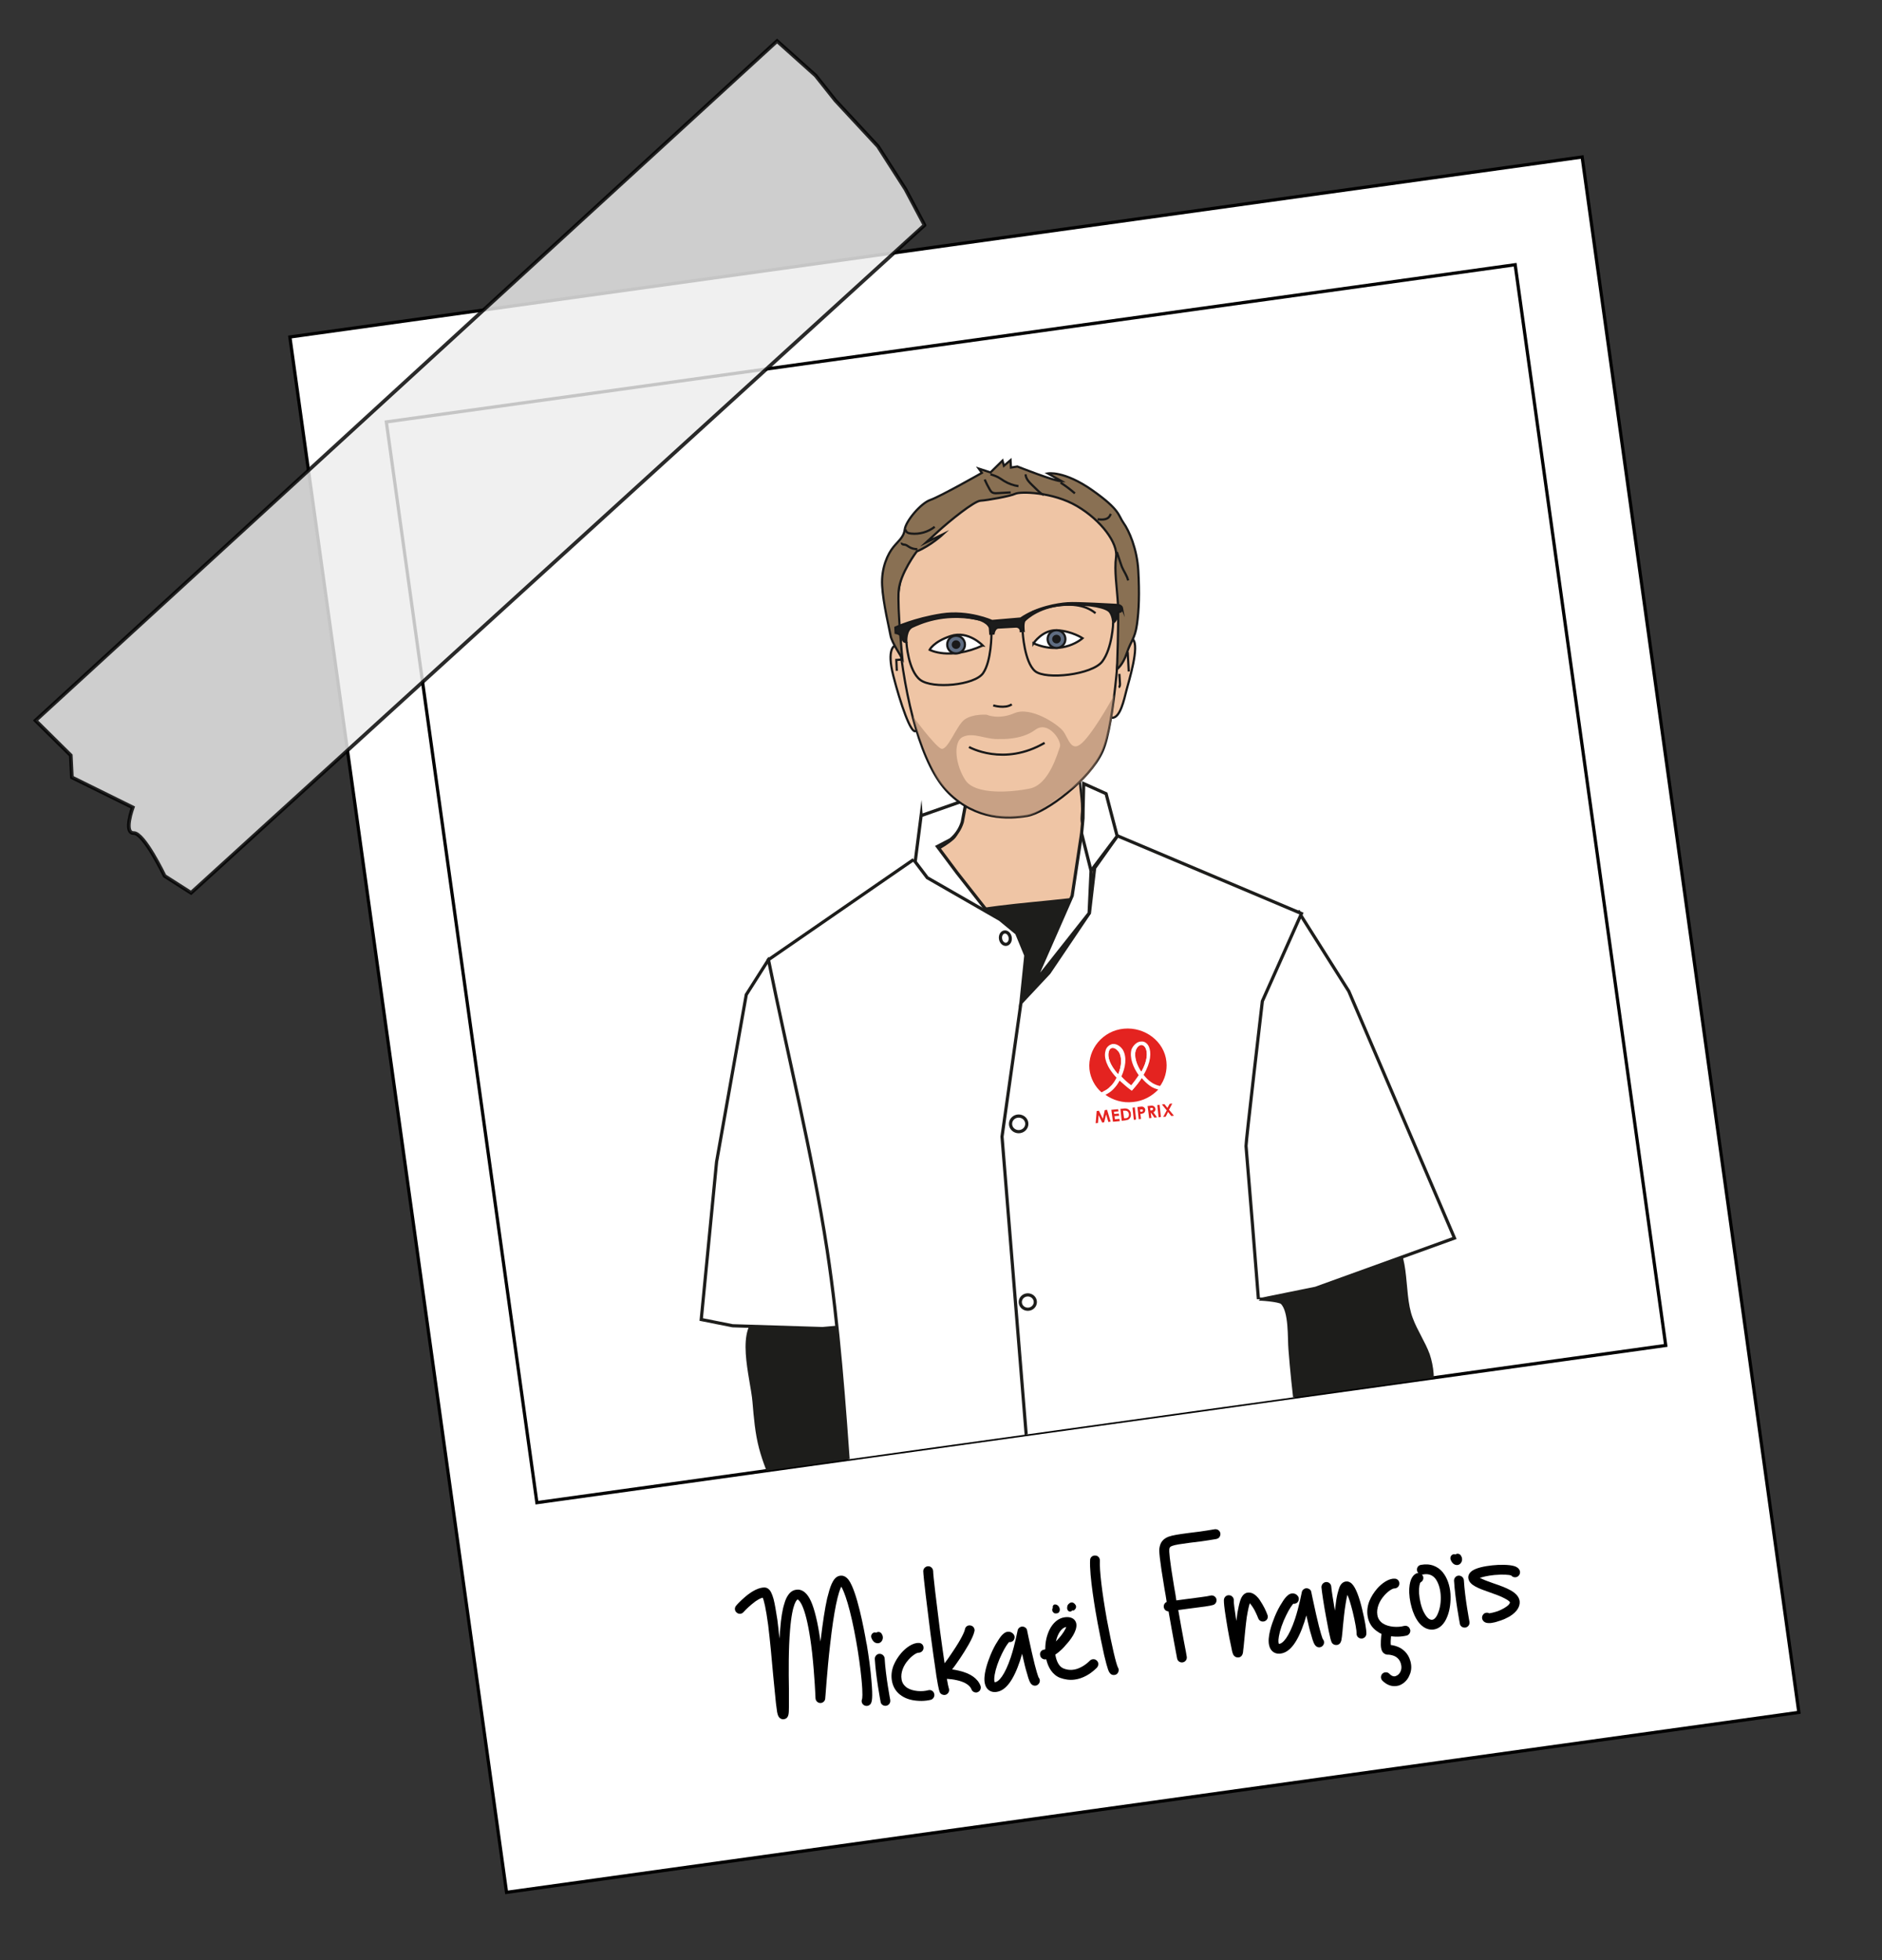 <?xml version="1.0" encoding="UTF-8"?>
<svg xmlns="http://www.w3.org/2000/svg" xmlns:xlink="http://www.w3.org/1999/xlink" viewBox="0 0 513.2 534.6">
  <rect x="0" y="0" width="513.2" height="534.6" fill="#333333" stroke="none"/>
  <defs>
    <style>
      .cls-1 {
        stroke-miterlimit: 10;
        stroke-width: .87px;
      }

      .cls-1, .cls-2, .cls-3, .cls-4, .cls-5, .cls-6 {
        fill: none;
      }

      .cls-1, .cls-3, .cls-7 {
        stroke: #1d1d1b;
      }

      .cls-2, .cls-3, .cls-8, .cls-9, .cls-7, .cls-10, .cls-11, .cls-12, .cls-13, .cls-14, .cls-5 {
        stroke-miterlimit: 10;
      }

      .cls-2, .cls-9, .cls-10, .cls-11, .cls-13, .cls-14 {
        stroke: #191919;
        stroke-width: .6px;
      }

      .cls-3, .cls-7, .cls-12, .cls-5 {
        stroke-width: .87px;
      }

      .cls-8 {
        fill: #ededed;
        opacity: .83;
      }

      .cls-8, .cls-15 {
        isolation: isolate;
      }

      .cls-8, .cls-16, .cls-12, .cls-5, .cls-6 {
        stroke: #000;
      }

      .cls-17, .cls-18, .cls-19, .cls-4, .cls-20, .cls-21, .cls-22 {
        stroke-width: 0px;
      }

      .cls-18 {
        fill: #e42320;
      }

      .cls-19 {
        fill: #a07d65;
        opacity: .49;
      }

      .cls-9, .cls-20, .cls-7, .cls-16 {
        fill: #fff;
      }

      .cls-10 {
        fill: #5f6d82;
      }

      .cls-16, .cls-6 {
        stroke-miterlimit: 9.99;
        stroke-width: .88px;
      }

      .cls-11 {
        fill: #efc5a5;
      }

      .cls-23 {
        clip-path: url(#clippath);
      }

      .cls-12 {
        fill: #927f66;
      }

      .cls-13 {
        fill: #1c1c1c;
      }

      .cls-21 {
        fill: #191919;
      }

      .cls-22 {
        fill: #1d1d1b;
      }

      .cls-14 {
        fill: #897053;
      }
    </style>
    <clipPath id="clippath">
      <rect class="cls-4" x="124.4" y="92.2" width="310.79" height="297.59" transform="translate(-30.58 40.92) rotate(-7.93)"/>
    </clipPath>
  </defs>
  <g id="Calque_1" data-name="Calque 1">
    <g id="Calque_1-2" data-name="Calque 1">
      <g id="Calque_1-3" data-name="Calque 1">
        <g id="Calque_1-4" data-name="Calque 1">
          <g id="Calque_1-5" data-name="Calque 1">
            <g id="Calque_1-6" data-name="Calque 1">
              <g id="Calque_1-7" data-name="Calque 1">
                <g>
                  <rect class="cls-16" x="106.9" y="65.3" width="355.79" height="428.29" transform="translate(-35.84 41.98) rotate(-7.93)"/>
                  <rect class="cls-6" x="124.4" y="92.2" width="310.79" height="297.59" transform="translate(-30.58 40.92) rotate(-7.93)"/>
                </g>
                <path class="cls-8" d="m252.1,61.4L52.1,243.5l-7.2-4.6s-5.6-11.7-8.4-11.7c-2.9.1-.3-7-.3-7l-16.6-8.2-.3-6-9.6-9.5L211.9,11.2l10.5,9.4,5.4,6.8,11.6,12.5,7.5,11.7,5.2,9.8Z"/>
              </g>
            </g>
          </g>
        </g>
      </g>
    </g>
    <g class="cls-23">
      <g>
        <path class="cls-11" d="m262.48,212.04c.71,3.4-.28,7.02-.28,10.42,0,.68-.09,1.28-.27,1.96-.53,1.45-.78,3.19-2.03,4.3-1.42,1.28-3.02,2.21-4.71,3.15-1.51.77-3.11,1.62-3.74,3.06-.71,1.7.18,3.57,1.07,5.19,1.6,2.98,3.38,5.96,5.69,8.34,2.4,2.47,5.43,4.43,8.9,5.02,2.13.34,4.27.17,6.4.17,2.94.09,5.96.51,8.9.17s5.6-1.53,8.18-2.81c4.09-2.04,8.01-4.6,11.56-7.4,2.13-1.7,4.18-3.57,5.34-5.96,1.25-2.47,1.6-6.21-1.07-7.66-3.11-1.7-7.38-2.47-10.76-3.57-.62-.26.59-.02.14-.53-.98-.94-.89-2.47-.8-3.74.44-3.91-.94-8.23-.41-12.06"/>
        <path class="cls-22" d="m295.57,244.47c.62-.09,1.25-.17,1.87,0,.8.26,1.33.85,1.78,1.45,1.33,1.96,1.51,4.43,1.69,6.81.27,3.23.44,6.38.71,9.62.18,2.98.36,6.13-1.25,8.68-1.16,1.87-3.2,3.15-5.07,4.34-3.65,2.3-7.29,4.51-10.85,6.81-2.22,1.36-4.63,2.81-7.29,2.98-3.11.17-6.14-1.36-8.27-3.49s-3.56-4.85-4.98-7.49c-2.94-5.53-5.87-11.06-8.72-16.68-2.05-4-1.51-6.81,3.29-8,11.83-2.98,25-3.4,37.09-5.02Z"/>
        <g>
          <path class="cls-12" d="m228.05,432.38c-2.67,5.53.98,11.83,3.74,17.36,2.22,4.6,3.91,9.45,5.52,14.21,1.42,4.17,2.85,8.34,4.27,12.43,1.69,5.11,3.47,10.13,4.8,15.32,1.07,4.26,1.87,8.6,3.2,12.77,1.6,4.68,3.91,9.19,5.96,13.7,4.89,10.98,7.83,22.64,8.63,34.55,1.69,22.81,6.58,43.74,16.37,64.59,2.67,5.79,6.05,11.23,8.45,17.11,3.02,7.66,4.27,15.83,6.4,23.74,2.13,7.91,5.43,15.91,11.65,21.45.71.6,1.42,1.19,2.31,1.36,1.25.17,2.49-.6,3.38-1.53,1.96-2.3,2.31-5.62.89-8.26,6.58-1.96,13.97-1.11,19.84,2.38,1.07.6,2.22,1.28,3.38,1.11,1.42-.26,2.22-1.79,2.22-3.15s-.53-2.72-.71-4.09c-.53-3.15.18-7.06-2.4-9.02-.89-.68-2.05-1.02-3.11-1.62-2.31-1.28-3.74-3.74-4.63-6.21-4.98-12.94-1.6-27.66-6.14-40.68-1.96-5.62-5.34-10.72-7.74-16.26-2.76-6.3-4.27-13.02-5.78-19.66-1.6-7.32-3.29-14.72-3.29-22.21,0-4.34.44-8.68.09-13.02-.62-6.47-3.38-12.6-5.16-18.89-2.85-10.13-3.2-20.85-.98-31.15,1.25-5.79-2.49-11.49-1.78-17.28.62-4.94,2.13-9.7,2.67-14.55,1.78-13.96-3.47-28-10.59-40.34-21.26,0-43.41,5.19-61.47,15.83Z"/>
          <path class="cls-12" d="m352.77,413.49c2.31,5.19,4.8,10.38,7.47,15.49,2.4,4.68,3.29,10.47,4.8,15.49,2.67,9.02,5.34,18.04,8.01,27.06,2.58,8.68,5.07,17.45,4.71,26.55-.36,9.02-.71,18.13-1.33,27.15-.27,4.09-.53,8.26-1.87,12.08-3.65,10.72-14.5,17.62-20.99,27.06-4.09,5.96-6.4,12.94-10.14,19.06-8.98,14.72-25.62,23.91-35.67,37.96-5.78,8.09-9.43,17.87-17.52,23.83-.71.51-1.51,1.02-2.31,1.11-.62.09-1.33-.17-1.96-.43-6.49-2.3-12.72-5.7-17.26-10.72-4.54-5.02-7.21-11.83-5.96-18.38,1.87-10.21,12.01-16.85,19.57-24.26,13.97-13.87,20.73-33.53,35.58-46.64,4.71-4.17,10.14-7.57,14.14-12.34,6.49-7.74,5.43-17.36-.36-25.19-6.23-8.43-12.45-16.94-18.68-25.36-2.4-3.23-4.8-6.55-6.32-10.21-1.25-2.89-1.87-6.04-2.49-9.11-2.05-9.96-4.09-19.91-6.14-29.79-.53-2.55-3.02-3.57-4.45-5.79-1.07-1.7-2.05-3.49-1.96-5.45.09-2.38,2.05-4.43,4.18-5.53,2.13-1.11,4.71-1.53,7.12-2.13,5.16-1.19,10.05-2.98,15.21-4,7.21-1.45,14.68-1.28,22.06-1.19,2.58.09,5.16.09,7.74.6,1.87.51,3.2,2.21,4.8,3.06Z"/>
          <path class="cls-5" d="m226.81,415.28c18.95-2.55,37.98-5.11,56.93-7.57,6.23-.85,12.45-1.7,18.68-2.64,14.23-2.21,28.38-5.19,42.34-8.85"/>
          <path class="cls-5" d="m231.43,415.79c.89,4.85,1.33,9.79,1.51,14.64"/>
          <path class="cls-5" d="m236.77,416.3c-.44,4,1.25,8.09.27,12"/>
          <path class="cls-5" d="m241.57,415.7c.62,4,1.16,8,1.78,11.91"/>
          <path class="cls-5" d="m247.8,414.42c0,4.17.36,8.34,1.16,12.43"/>
          <path class="cls-5" d="m253.76,414.68c-.27-.09-.36.34-.36.6.53,3.49.98,6.89,1.51,10.38"/>
          <path class="cls-5" d="m260.43,411.7c1.16,4.51,2.05,9.11,2.76,13.7"/>
          <path class="cls-5" d="m267.19,413.32c.44,4.26,1.07,8.51,1.78,12.77"/>
          <path class="cls-5" d="m273.06,412.3c.98,3.83,1.96,7.57,2.94,11.4"/>
          <path class="cls-5" d="m280.71,411.87c.98,3.49,1.96,6.89,2.94,10.38"/>
          <path class="cls-5" d="m287.83,410.34c1.25,3.06,2.49,6.04,3.91,9.02"/>
          <path class="cls-5" d="m295.57,408.3c.98,3.15,1.6,6.38,2.05,9.62"/>
          <path class="cls-5" d="m302.77,407.96c1.07,4,1.87,8,2.4,12,0-.26-.09-.51-.09-.77"/>
          <path class="cls-5" d="m309.09,406.93c2.49,3.49,4.45,7.32,5.87,11.32"/>
          <path class="cls-5" d="m318.96,405.15c1.69,3.06,3.29,6.13,4.71,9.28"/>
          <path class="cls-5" d="m326.08,404.64c1.6,3.57,3.2,7.15,4.8,10.72"/>
          <path class="cls-5" d="m336.13,403.7c2.76,3.74,5.43,7.57,7.92,11.57"/>
          <path class="cls-5" d="m343.43,403.36c2.4,3.23,4.8,6.55,7.21,9.79"/>
          <path class="cls-5" d="m301.88,454.68c.8,3.23,3.38,5.79,5.78,8.26,7.83,8.26,14.41,17.96,17.52,28.77,1.51,5.28-.18,5.79,2.13,10.81"/>
          <path class="cls-5" d="m297.79,491.44c-5.16-2.98-10.59-5.62-16.19-7.66-1.42-.51-3.02-1.11-4-2.3"/>
          <path class="cls-5" d="m307.67,453.06c5.6-3.83,12.36-5.87,19.13-7.15s13.61-1.96,20.37-3.32"/>
          <path class="cls-5" d="m296.55,464.04c-6.14-3.15-12.54-5.7-19.3-7.4-2.05-.51-4.18-1.02-6.32-.68"/>
          <path class="cls-5" d="m327.95,435.19c5.16-.94,10.23-1.87,15.39-2.89,1.33-.26,2.67-.51,3.91-1.11"/>
          <path class="cls-5" d="m231.79,433.83c-1.07,4.17-1.07,8.51.18,12.6"/>
          <path class="cls-5" d="m347.96,416.98c4.09,2.38,6.23,6.81,8.09,10.89"/>
        </g>
        <path class="cls-22" d="m386.57,389.74c-.09.09-.18.26-.27.34-8.27,10.3-31.49,13.53-41.1,3.23-6.14-6.55-4.89-16.68-3.2-25.36,2.05-10.21,4-26.13,15.39-30.47,5.96-2.3,14.05-5.53,20.1-1.87,7.83,4.68,4.89,16.34,7.74,23.83,1.25,3.4,3.38,6.47,4.63,9.87,2.31,6.89,1.07,14.72-3.29,20.43Z"/>
        <path class="cls-22" d="m218.8,422.85c1.96,4.26,4,8.51,6.05,12.77.89,1.87,2.05,4,4,4.77,1.51.6,3.2.43,4.71.26,4.45-.51,8.9-1.11,13.25-1.62,1.07-.17,2.22-.26,3.02-.85,1.6-1.11,1.78-3.32,1.78-5.19-.09-14.38-1.42-28.68-3.91-42.89-1.25-6.89-3.91-36.85-14.05-35.4-8.81,1.19-17.97-.09-26.24,3.74-7.29,3.4-2.76,17.28-2.22,23.91.36,4.26.71,8.51,1.78,12.6.98,3.74,2.49,7.4,4.09,10.98,2.58,5.7,5.07,11.32,7.74,16.94Z"/>
        <polygon class="cls-7" points="354.19 248.72 354.63 249.49 367.8 270.34 396.62 337.66 358.73 351.36 342.36 354.68 336.31 293.92 341.56 254.09 354.19 248.72"/>
        <polygon class="cls-7" points="209.55 261.75 203.5 271.28 195.4 316.89 191.22 359.87 199.76 361.57 224.31 362.34 241.93 360.72 237.84 326.77 221.65 280.55 209.55 261.75"/>
        <path class="cls-7" d="m251.18,222.43l-1.87,14.55,6.76,8.09,14.32,4.94-9.43-12-5.34-7.15,3.58-1.87c1.52-1.24,2.63-2.91,3.2-4.79l1.14-6.1-12.36,4.34Z"/>
        <path class="cls-7" d="m249.13,234.43l-39.58,27.32c5.34,26.38,11.92,52.68,16.01,79.23,6.32,41.62,5.87,84,12.45,125.53.27,1.79.8,3.83,2.49,4.6.8.34,1.78.34,2.67.26,12.28-.6,23.31-6.38,35.32-8.85,16.46-3.4,33-6.72,49.46-10.13,8.01-1.62,16.19-3.91,24.28-5.02,4.98-.68,11.48,1.11,12.54-5.79.36-1.96-.27-4-.8-5.96-6.32-22.13-10.41-44.77-12.19-67.57-.27-2.98.18-10.47-2.22-12.77-.71-.68-6.4-1.11-6.4-.94,0-.51-3.29-41.02-3.38-41.79-.09-.77,4.45-39.49,4.45-39.49l10.67-23.91-50.17-21.19-6.23,8.77-1.42,12.26-11.03,16.34-7.65,8.17,1.33-12.94-2.49-6.04-4.54-3.74-19.84-11.4-3.74-4.94Z"/>
        <polygon class="cls-7" points="295.51 213.72 301.62 216.47 304.64 228.04 297.52 237.49 296.99 249.06 281.87 268.21 292.37 244.3 294.94 227.28 295.32 223.17 295.35 220.69 295.51 213.72"/>
        <polyline class="cls-3" points="278.4 273.49 273.24 310 284 442.68 287.03 459.53"/>
        <ellipse class="cls-3" cx="277.78" cy="306.51" rx="2.22" ry="2.13"/>
        <ellipse class="cls-3" cx="280.27" cy="355.11" rx="2.05" ry="1.96"/>
        <ellipse class="cls-3" cx="284.36" cy="406.25" rx="2.31" ry="2.21"/>
        <ellipse class="cls-3" cx="289.79" cy="450.59" rx="2.49" ry="2.38"/>
        <ellipse class="cls-1" cx="274.14" cy="255.88" rx="1.33" ry="1.7" transform="translate(-37.99 48.03) rotate(-9.37)"/>
        <line class="cls-3" x1="294.94" y1="227.28" x2="297.52" y2="237.49"/>
        <ellipse class="cls-20" cx="227.96" cy="294" rx="2.94" ry="2.81"/>
        <g>
          <g>
            <path class="cls-18" d="m312.38,285.83c-.27-.51-.71-.85-1.16-.85-.53,0-1.16.51-1.51,1.45-.53,1.7.27,4,1.51,5.96,1.69-2.98,1.78-5.28,1.16-6.55Z"/>
            <path class="cls-18" d="m311.31,294c-.62,1.02-1.42,2.04-2.4,3.15l-.27.34-.36-.26c-1.16-.85-2.13-1.79-3.02-2.55-.44.94-1.07,1.7-1.69,2.38-.71.77-1.51,1.19-2.13,1.53,2.05,1.45,4.71,2.3,7.56,1.96,2.76-.26,5.16-1.62,6.85-3.4-.62-.17-1.51-.43-2.4-1.11-.8-.6-1.51-1.28-2.13-2.04Z"/>
            <path class="cls-18" d="m305.09,286.94c-.53-.77-1.25-1.19-1.78-1.11h-.09c-.44.09-.8.43-.89,1.11-.36,1.28.18,3.49,2.58,6.13.89-2.21,1.16-4.6.18-6.13Z"/>
            <path class="cls-18" d="m304.46,293.92c-2.85-3.06-3.47-5.62-3.02-7.23.18-1.02.89-1.62,1.69-1.79.98-.17,1.96.43,2.76,1.53h0c1.25,2.13.71,4.94-.36,7.32.8.85,1.69,1.62,2.76,2.47.89-1.11,1.6-2.04,2.22-2.98-1.51-2.13-2.58-4.77-1.96-7.06h0c.53-1.19,1.42-1.96,2.4-1.96.89,0,1.6.51,2.05,1.36.8,1.53.62,4.17-1.42,7.74.62.85,1.33,1.45,2.13,2.04.98.68,1.87.85,2.49,1.02,1.42-1.87,2.13-4.34,1.87-6.81-.53-5.53-5.87-9.53-11.56-9.02-5.78.51-9.96,5.62-9.43,11.06.27,2.47,1.51,4.77,3.29,6.3.53-.26,1.42-.6,2.22-1.45.89-.77,1.42-1.62,1.87-2.55Z"/>
            <path class="cls-20" d="m316.47,296.21c-.53-.09-1.51-.34-2.49-1.02-.8-.51-1.51-1.28-2.13-2.04,2.05-3.49,2.13-6.21,1.42-7.74-.44-.94-1.25-1.45-2.05-1.36-1.07,0-1.87.77-2.4,1.96h0c-.71,2.3.36,4.94,1.96,7.06-.62.94-1.33,1.87-2.22,2.98-1.16-.85-2.05-1.7-2.76-2.47,1.07-2.38,1.6-5.19.36-7.32h0c-.8-1.11-1.78-1.62-2.76-1.53-.89.17-1.51.77-1.69,1.79-.44,1.7.27,4.26,3.02,7.23-.44.94-1.07,1.79-1.69,2.47-.8.85-1.6,1.19-2.22,1.45.27.26.53.43.8.68.62-.34,1.42-.77,2.13-1.53.62-.6,1.16-1.45,1.69-2.38.89.85,1.87,1.7,3.02,2.55l.36.26.27-.34c.98-1.11,1.78-2.13,2.4-3.15.62.85,1.42,1.45,2.13,1.96.89.6,1.78.85,2.4,1.11,0,0,.27-.34.44-.6Zm-11.56-3.23c-2.31-2.64-2.94-4.77-2.58-6.13.18-.6.53-1.02.89-1.11h.09c.53-.09,1.16.34,1.78,1.11.98,1.62.71,4-.18,6.13Zm4.8-6.55c.36-.85.89-1.36,1.51-1.45.44,0,.89.26,1.16.85.62,1.19.53,3.49-1.16,6.47-1.33-1.87-2.05-4.09-1.51-5.87Z"/>
          </g>
          <g class="cls-15">
            <path class="cls-18" d="m299.04,303.02l.62-.09,1.07,2.21.53-2.38.62-.09.98,3.23-.62.09-.62-2.04-.53,2.13-.53.09-.98-2.04-.18,2.13-.62.09.27-3.32Z"/>
            <path class="cls-18" d="m303.04,302.68l1.87-.17.09.6-1.25.09.09.6,1.25-.09.09.6-1.25.09.09.85,1.25-.09.09.6-1.87.17-.44-3.23Z"/>
            <path class="cls-18" d="m305.53,302.43l.8-.09c.62-.09,1.07,0,1.42.26s.62.68.62,1.19c.09.6-.09,1.02-.44,1.36s-.8.34-1.25.43l-.8.09-.36-3.23Zm.71.51l.27,2.04h.36c.36,0,.62-.09.8-.34.18-.17.18-.43.18-.77-.09-.68-.53-1.02-1.25-.94h-.36Z"/>
            <path class="cls-18" d="m308.82,302.09l.62-.09.36,3.32-.62.09-.36-3.32Z"/>
            <path class="cls-18" d="m310.16,301.92l.8-.09c.44-.09.8,0,.98.17s.36.34.36.68-.09.6-.36.85c-.27.17-.62.26-.98.26l.18,1.36-.62.09-.36-3.32Zm.8,1.28h.27c.27,0,.44-.17.44-.34,0-.26-.18-.34-.53-.26h-.27l.09.6Z"/>
            <path class="cls-18" d="m312.91,301.66l.8-.09c.44-.09.71,0,.98.17.18.17.36.34.36.68.09.43-.18.77-.53.94l.98,1.36-.71.09-.89-1.28h-.09l.18,1.36-.62.09-.44-3.32Zm.8,1.19h.27c.27,0,.44-.17.44-.43s-.18-.34-.53-.26h-.27l.09.68Z"/>
            <path class="cls-18" d="m315.58,301.4l.62-.09.36,3.32-.62.09-.36-3.32Z"/>
            <path class="cls-18" d="m316.83,301.23l.71-.09.8,1.02.62-1.11.71-.09-.89,1.7,1.33,1.62-.71.09-.89-1.11-.62,1.28-.71.09.98-1.79-1.33-1.62Z"/>
          </g>
        </g>
        <g>
          <path class="cls-11" d="m245.98,178.65l-1.99-2.54s-2.3.77-.39,8.21,4.86,16.18,6.16,15.01-3.77-20.68-3.77-20.68Z"/>
          <path class="cls-11" d="m304.06,178.98s2.86-6.37,4.83-4.64-1.1,11.52-1.73,13.97-1.68,7.55-3.92,7.45.82-16.78.82-16.78Z"/>
          <path class="cls-11" d="m251.32,146.03s-8.18,7.47-6.36,26.3,6.3,36.54,13.73,43.94,16.2,7.11,21.42,6.24,17.02-9.91,20.51-17.52,4.96-34.03,5.14-41.46c.18-7.43,4.79-30.12-29.97-30.56,0,0-19.06,2.4-24.46,13.05Z"/>
          <path class="cls-14" d="m277.42,127.23s10.37,4.12,12.12,4.02l-3.82-2.13s4.44-.83,12.16,4.6c7.71,5.43,7.01,6.84,8.49,8.9s3.7,7.02,4.03,13.05c.33,6.03.2,10.72-.37,14.66s-1.63,4.38-2.75,7.76-2.69,4.4-2.69,4.4c0,0,.51-13.26.26-17.74s-1.04-9.12-.51-12.85-3.97-9.93-10.62-13.86c-6.65-3.93-15.54-4.03-16.87-3.37s-7.71,1.79-9.46,1.88-8.48,5.54-11.64,8.44l-3.16,2.91,4.56-2.2s-3.34,3.11-7.16,4.69c0,0-4.58,6.03-4.94,10.76s1.01,18.44,1.01,18.44c0,0-2.91-4.43-3.2-6.17s-2.05-8.86-2.31-13.73,1.57-8.67,3.08-10.51,2.83-2.69,3.1-4.85,4.3-7.07,6.98-7.99,14.04-7.37,14.04-7.37l-.84-1.16,3.18,1.03,3.28-3.22.38,1.42,1.81-1.54.11,2.02,1.74-.29Z"/>
          <path class="cls-2" d="m281.36,167.02s11.25-4.88,17.38.22"/>
          <path class="cls-2" d="m267.02,168.98s-11.29-3.09-16.93.93"/>
          <path class="cls-2" d="m270.84,192.38s3.18,1,5.06-.28"/>
          <path class="cls-2" d="m264.24,203.73s9.47,5.39,20.62-1.13"/>
          <path class="cls-9" d="m281.82,175.45s2.52-3.81,6.54-3.55,6.85,2.16,6.85,2.16c0,0-5.39,4.91-13.39,1.38Z"/>
          <path class="cls-9" d="m267.99,176.05s-3.94-4.17-8.73-2.59-5.75,3.77-5.75,3.77c0,0,5.43,2.92,14.47-1.18Z"/>
          <path class="cls-19" d="m295.67,202.01c-3.59,3.96-4.23-.7-5.81-2.67s-8.86-6.74-13.24-4.84c-4.38,1.9-7.59.42-7.59.42,0,0-3.72-.28-5.98,1.3-2.25,1.59-4.69,8.84-6.49,7.93-1.81-.92-7.77-8.95-7.77-8.95.9,3.78,4.49,12.93,6.53,16.71,2.04,3.78,10.18,11.01,18.95,11.03,8.77.02,7.14-.76,18.4-8.08,11.26-7.31,11.19-25.38,11.19-25.38,0,0-4.59,8.57-8.18,12.53Zm-6.64,1.68c-.6,1.49-2.85,10.3-8.26,11.38s-14.84,1.69-17.49-2.26c-2.66-3.95-3.6-10.54-.65-11.87,2.95-1.33,6.28.9,10.18.61,0,0,5.76.3,9.43-2.47,3.67-2.76,7.39,3.12,6.79,4.61Z"/>
          <circle class="cls-10" cx="288.1" cy="174.3" r="2.42"/>
          <circle class="cls-21" cx="288.1" cy="174.3" r="1.18"/>
          <circle class="cls-10" cx="260.71" cy="175.8" r="2.42"/>
          <circle class="cls-21" cx="260.71" cy="175.8" r="1.18"/>
          <g>
            <path class="cls-13" d="m305.92,165.67s-.28-.67-1.5-.7-10.62-.64-13.34-.44-8.28,1.09-12.75,4.16l-7.82.67s-6.36-2.92-13.76-1.78-12.59,3.57-12.59,3.57l.08,1.46s1.18.18,1.51.89.53,1.68,1.4,1.58c0,0-.28-3.3,1.67-4.17s8.18-3.87,17.32-2.16c0,0,2.98.53,3.77,2.39,0,0,.11,1.08.14,1.7l.88-.05s.25-1.58,1.28-1.64l4.91-.27s.93,0,1.22.91l.02.34.78-.04s-.27-2.28.28-2.87,4.32-4.04,11.28-4.32c6.96-.28,11,.83,11.9,1.91s.96,3.02.96,3.02c0,0,.61-.47.78-.97s.23-2.01.96-2,.62-1.2.62-1.2Z"/>
            <path class="cls-2" d="m247.16,175.09s.43,7.81,3.79,10.34c3.36,2.54,14.81,1.47,17.12-1.83s2.29-10.76,2.29-10.76"/>
            <path class="cls-2" d="m278.87,172.38s.45,8.17,3.36,10.64,15.62,1,18.35-2.62,2.98-10.56,2.98-10.56"/>
          </g>
          <path class="cls-2" d="m270.09,129.35c.74.24,1.48.48,2.16.85.54.29,1.03.66,1.55.98,1.19.73,2.54,1.21,3.92,1.41"/>
          <path class="cls-2" d="m275.59,134.29l-3.63.21c-.49.03-1.03.05-1.44-.23-.27-.18-.45-.47-.62-.75-.52-.89-.98-1.81-1.39-2.75"/>
          <path class="cls-2" d="m245.92,148.01c-.07.18.09.39.27.46s.39.06.58.09c.41.07.74.36,1.1.58.67.43,1.48.65,2.28.62"/>
          <path class="cls-2" d="m246.96,144.35c-.05.35.18.69.47.88s.66.25,1.01.29c2.28.25,4.64-.42,6.44-1.84"/>
          <path class="cls-2" d="m289.21,131.63c1.37.88,2.67,1.86,3.9,2.93"/>
          <path class="cls-2" d="m284.61,134.98c-.65-.26-1.17-.76-1.67-1.24-.51-.49-1.01-.99-1.52-1.48-.83-.81-1.71-1.73-1.75-2.89"/>
          <path class="cls-2" d="m304.55,150.55l1.05,3.12c.1.31.21.62.33.93.52,1.26,1.41,2.38,1.69,3.71"/>
          <path class="cls-2" d="m299.31,141.62c1.14.14,2.51.19,3.2-.73.17-.22.27-.48.39-.74"/>
          <path class="cls-2" d="m305.23,183.8l.17,2.62c.02.39,0,.87-.36,1.02"/>
          <path class="cls-2" d="m245.7,179.9l-1.28.09c.05.99.1,1.98.13,2.97"/>
          <path class="cls-2" d="m307.51,177.82c.1,1.77.19,3.55.29,5.32"/>
        </g>
      </g>
    </g>
  </g>
  <g id="Calque_3" data-name="Calque 3">
    <g>
      <path class="cls-17" d="m236.34,448.38c.59,3.54,1.07,7.1,1.29,9.98.45,4.91.07,5.72-.09,6.12-.29.63-1.06.95-1.75.67-.69-.28-1.01-1.05-.72-1.74.04-.11.28-1.12-.16-5.54-.3-3.04-.8-6.75-1.46-10.39-.71-4.01-1.5-7.52-2.3-10.23-.8-2.7-1.4-3.97-1.75-4.52-.3.58-.82,1.95-1.44,4.95-.55,2.72-1.09,6.31-1.58,10.7-.88,7.52-1.3,14.76-1.35,14.82-.01.71-.64,1.28-1.34,1.26-.71-.01-1.27-.59-1.31-1.28,0-.05-.23-6.07-.93-12.46-1.29-11.17-2.99-13.75-3.72-14.36-.12-.09-.18-.14-.23-.13-.05,0-1.44.52-2.06,8.33-.44,5.14-.39,11.51-.31,16.14v4.86c-.01,1.84-.08,2.55-.71,3.07-.2.14-.46.22-.67.25-.21.03-.37.05-.55-.04-.95-.25-1.13-1.2-1.29-1.93l-.32-2.39-.75-7.57c-.39-4.49-.86-9.56-1.37-13.75-.3-2.23-.6-4.02-.88-5.34-.27-1.21-.46-1.83-.61-2.13-.52.12-1.5.53-3,1.81-1.26,1.04-2.2,2.08-2.25,2.14-.47.55-1.32.61-1.88.09-.55-.47-.61-1.32-.09-1.88,0-.05,1.08-1.23,2.43-2.38,2.04-1.74,3.87-2.58,5.33-2.56.49.04,1.22.27,1.75,1.33.22.46.47,1.07.68,1.85.34,1.31.64,3.16,1.03,5.64.21,1.59.39,3.3.58,5.11l.19-2.57c.24-3,.59-5.27,1.12-6.91.29-1.06.67-1.87,1.12-2.47.73-1.02,1.55-1.29,2.14-1.37.58-.08,1.45-.04,2.37.76,1.22,1.03,2.15,3.12,2.99,6.57.47,1.88.88,4.15,1.24,6.8l.08-.6c.56-4.67,1.13-8.42,1.74-11.15.42-1.68.79-2.97,1.2-3.89.42-.92,1.06-2.14,2.34-2.31.58-.08,1.46.02,2.32,1.14,2.25,3.05,4.16,13.22,4.9,17.49Z"/>
      <path class="cls-17" d="m237.61,446.64c-.19-.57.11-1.2.68-1.39.21-.08.42-.06.65.02.49-.34,1.11-.2,1.44.24.4.59.5,1.28.15,1.92-.21.41-.61.68-1.04.73-.11.01-.22-.03-.33-.01-.44-.05-1.13-.33-1.56-1.52Zm2.52,17.49c-.04-.26-1.27-6.58-1.58-11.67-.04-.7.52-1.37,1.21-1.41.75-.05,1.42.51,1.47,1.26.29,4.93,1.53,11.3,1.53,11.35.1.74-.35,1.4-1.09,1.55h-.05c-.69.1-1.4-.34-1.5-1.09Z"/>
      <path class="cls-17" d="m254.75,461.94c.2.68-.24,1.44-.91,1.64-.37.1-.79.16-1.21.22-.85.11-1.71.12-2.64.03-1.53-.12-2.99-.57-4.06-1.29-1.54-.98-2.43-2.43-2.72-4.17-.23-1.32-.1-2.74.46-4.17.49-1.2,1.2-2.32,2.08-3.36,1.22-1.41,3.13-2.85,4.81-2.76.76,0,1.33.63,1.27,1.4-.01.7-.64,1.28-1.4,1.27-.27-.02-1.4.46-2.66,1.87-1.51,1.66-2.21,3.65-1.93,5.34.14,1.01.67,1.75,1.5,2.34,1.6,1.03,4.15,1.12,5.77.68.73-.21,1.49.23,1.64.97Z"/>
      <path class="cls-17" d="m265.73,444.85c-.38,1.94-2.57,5.37-3.83,7.27-.77,1.13-1.53,2.26-2.27,3.17.61.08,1.22.21,1.83.35,3.12.71,5.15,2.11,5.91,4.12.25.67-.07,1.47-.74,1.72-.1.07-.21.08-.31.1-.58.08-1.22-.27-1.41-.84-.57-1.44-2.45-2.16-3.96-2.49-1-.24-1.99-.33-2.75-.38.23,1.32.4,2.16.5,2.47.24.56.11,1.23-.38,1.62-.19.19-.45.28-.66.3-.48.06-.94-.14-1.25-.48-.21-.35-.4-.54-1.08-4.77l-.12-.9c-.41-2.65-.92-6.41-1.47-10.5-.94-7.33-1.94-15.57-1.98-17.08,0-.76.58-1.32,1.33-1.37.76,0,1.32.58,1.37,1.33,0,1.14.85,8.26,1.86,16.17.49,3.61.89,6.58,1.26,8.96.64-.84,1.42-1.92,2.22-3.16,2.21-3.27,3.17-5.29,3.33-6.12.12-.72.81-1.19,1.54-1.02.72.12,1.19.81,1.07,1.53Z"/>
      <path class="cls-17" d="m283.22,457.5c.45.53.44,1.29-.03,1.79-.47.55-1.32.61-1.88.09-.37-.33-.72-.93-1.28-3.07-.38-1.19-.75-2.76-1.17-4.65-.03-.21-.11-.42-.14-.63l-.56,1.86c-1.81,5.43-3.92,8.2-6.41,8.54l-.32.04c-1.39.08-2.48-.75-2.83-2.16-.63-2.29.7-5.98,1.52-7.99.57-1.37,1.25-2.71,1.93-3.72,1.01-1.7,1.71-2.18,2.11-2.39.81-.38,1.71-.18,2.23.51.45.53.35,1.41-.23,1.87-.3.2-.66.31-.99.24-.37.43-1.06,1.33-1.95,3.18-.98,1.97-1.71,4.12-1.98,5.72-.24,1.38-.07,1.9,0,2.05h.05c1.02-.04,2.67-1.83,4.33-6.75,1.19-3.62,1.83-7.27,1.87-7.33.08-.6.67-1.06,1.26-1.09.65.02,1.25.42,1.33,1.06,0,.05.61,2.94,1.3,6.04,1.21,5.35,1.75,6.57,1.83,6.78Z"/>
      <path class="cls-17" d="m299.07,452.88c.55.47.56,1.33.09,1.88-.05.06-1.18,1.29-2.89,2.23-1.06.58-2.14.94-3.2,1.08-1.38.19-2.7-.01-4.01-.48-2.05-.8-3.24-2.8-3.76-5.06l-.16.02c-.74.1-1.41-.41-1.51-1.15-.15-.74.35-1.4,1.09-1.5.11-.01.21-.03.31-.1-.01-.48.03-.98.07-1.47.19-1.75.74-3.34,1.49-4.58.98-1.54,2.26-2.47,3.75-2.67.8-.11,1.45-.03,1.98.22.63.29,1.09.88,1.19,1.62.26,1.91-1.67,4.44-2.9,5.74-.41.54-1.5,1.71-2.84,2.6.29,1.74.99,3.32,2.29,3.8,1.54.6,3.15.49,4.86-.44,1.36-.72,2.21-1.65,2.21-1.65.52-.56,1.38-.62,1.93-.1Zm-11.46-12.88c-.39-.11-.73-.6-.68-1.04-.02-.16.07-.28.16-.4-.12-.47.1-.88.46-.98.48-.06.88.15,1.22.65.21.35.26.72.2,1.05,0,0-.08.17-.12.29-.08.23-.41.54-1.24.44Zm.33,7.68l.61-.68c1.32-1.42,1.97-2.64,2.21-3.27-1.27.17-2.35,1.78-2.82,3.95Zm5.44-9.76c.17.46-.08.98-.53,1.26-.1.07-.26.09-.43,0-.32.42-.81.43-1.11.15-.38-.38-.39-.87-.2-1.49.17-.35.51-.61.82-.76l.32-.04c.21-.03.71.07,1.15.87Z"/>
      <path class="cls-17" d="m304.83,454.75c.4.54.24,1.37-.29,1.82-.2.13-.4.22-.67.25-.42.06-.93-.09-1.21-.54-.25-.24-.59-.73-1.58-4.92-.54-2.41-1.18-5.57-1.78-8.78-.56-2.95-2.29-12.93-2.04-17.12.01-.71.64-1.27,1.4-1.22.76,0,1.28.64,1.27,1.4-.14,2.56.56,8.57,1.91,16.11,1.38,7.38,2.57,12.24,3,12.99Z"/>
      <path class="cls-17" d="m331.7,419.73c-3.06.52-5.45.84-7.42,1.05-2.17.29-3.82.52-4.69.85-.56.24-.7.42-.74.96-.05.39-.03,2.17,1.34,10.3.21,1.16.43,2.37.59,3.59l2.6-.35c2.39-.32,6.06-.76,6.62-.95.67-.2,1.42.13,1.68.85.21.73-.18,1.48-.85,1.68-.67.25-2.79.54-7.09,1.07l-2.44.33c.54,3.17,1.1,6.17,1.53,8.49.52,2.63.74,3.9.79,4.27.1.74-.41,1.41-1.15,1.51-.74.1-1.4-.41-1.5-1.15-.04-.32-.38-2-.77-4.11-.43-2.37-1-5.43-1.55-8.65-.65-.02-1.14-.44-1.28-1.07-.14-.63.21-1.27.77-1.51-.16-1.17-.38-2.38-.59-3.54-1.4-8.35-1.5-10.33-1.39-11.1.22-1.6,1-2.57,2.49-3.15,1.18-.43,2.83-.65,5.32-.99,1.92-.21,4.25-.52,7.26-1.04.74-.1,1.4.35,1.55,1.09.1.74-.34,1.45-1.09,1.55Z"/>
      <path class="cls-17" d="m345.63,440.43c.26.72-.07,1.47-.79,1.73-.67.25-1.47-.07-1.73-.79,0,0-.42-1.08-1.01-2.24-.57-1-1.02-1.59-1.28-1.88-.2.51-.48,1.63-.84,3.79-.3,2.2-.54,4.83-.72,6.69-.09.93-.15,1.7-.24,2.25l-.07.71c-.12.72-.49,1.2-1.12,1.34h-.11c-.37.06-.83-.09-1.07-.33-.36-.28-.46-.64-.66-1.32l-.33-1.63c-.28-1.26-.61-2.89-.9-4.63-.29-1.74-.58-3.49-.76-4.81-.29-2.12-.26-2.72-.25-3.05.11-.77.74-1.29,1.52-1.18.71.07,1.24.75,1.17,1.46-.05.44.22,2.46.69,5.53.11-.77.23-1.49.3-2.2.25-1.38.48-2.44.75-3.29.19-.57.7-2.04,2.02-2.22.9-.12,1.76.25,2.58,1.11.5.47.97,1.22,1.47,2.07.84,1.4,1.36,2.84,1.36,2.9Z"/>
      <path class="cls-17" d="m360.73,447.04c.45.53.44,1.29-.03,1.79-.47.55-1.32.61-1.88.09-.37-.33-.72-.93-1.28-3.07-.38-1.19-.75-2.76-1.17-4.65-.03-.21-.11-.42-.14-.63l-.56,1.86c-1.81,5.43-3.92,8.2-6.41,8.54l-.32.04c-1.4.08-2.48-.75-2.83-2.16-.63-2.29.7-5.98,1.51-7.98.57-1.37,1.25-2.71,1.93-3.72,1.01-1.7,1.71-2.18,2.11-2.39.81-.38,1.71-.18,2.23.51.45.53.35,1.41-.23,1.87-.3.2-.66.31-.99.24-.37.43-1.06,1.33-1.95,3.18-.98,1.97-1.71,4.12-1.98,5.72-.25,1.38-.07,1.9,0,2.05h.05c1.02-.04,2.67-1.83,4.33-6.75,1.19-3.62,1.83-7.27,1.87-7.33.08-.61.67-1.06,1.26-1.09.65.02,1.25.42,1.33,1.06,0,.05.61,2.94,1.3,6.04,1.21,5.35,1.75,6.57,1.83,6.78Z"/>
      <path class="cls-17" d="m371.49,439.1c.6,2.4,1.18,5.51,1.1,6.55-.06.76-.74,1.29-1.45,1.22-.76-.06-1.28-.69-1.22-1.45.05-.44-.34-2.93-1.07-5.91-.57-2.25-1.04-3.7-1.43-4.56-.15.5-.3,1.34-.48,2.44-.33,1.99-.56,4.29-.74,6.15-.06,1.14-.21,2.08-.27,2.79l-.14.94c-.07.28-.23,1.11-1.06,1.33l-.21.03c-.42.06-.93-.09-1.25-.48-.2-.3-.52-.69-1.69-7.28-.57-3-1.13-6.76-1.24-7.99,0-.76.57-1.37,1.27-1.41.75-.05,1.37.52,1.41,1.27.05.8.48,3.55.99,6.51l.4-3.03c.21-1.27.46-2.22.69-2.9.15-.51.66-1.93,2-2,.42-.06,1.04.08,1.61.7.94.95,1.91,3.36,2.79,7.08Z"/>
      <path class="cls-17" d="m384.53,444.42c.2.68-.24,1.44-.92,1.64-.37.1-.79.16-1.21.22-.85.11-1.71.12-2.64.03-.17-.03-.28-.07-.44-.05-.1.82-.13,1.8-.06,2.38.66.07,1.55.28,2.48.75,1.17.65,2.7,1.96,3.05,4.61.15,1.11-.08,2.23-.59,3.21-.46.98-1.27,1.79-2.18,2.24-.4.22-.82.33-1.25.38-1.33.18-2.69-.34-3.82-1.48-.5-.53-.5-1.34.01-1.89.53-.5,1.39-.51,1.89.01.69.72,1.36.9,1.96.55.77-.32,1.49-1.39,1.32-2.66-.17-1.22-.71-2.06-1.65-2.59-.93-.47-1.85-.51-2.01-.49-.54.02-.94-.2-1.32-.58-.51-.58-.69-1.53-.6-3.22.04-.92.14-1.75.18-1.86-.4-.16-.75-.38-1.06-.61-1.54-.98-2.43-2.43-2.72-4.17-.23-1.32-.1-2.74.46-4.17.49-1.2,1.2-2.32,2.08-3.36,1.22-1.41,3.13-2.85,4.82-2.76.76,0,1.33.63,1.27,1.4-.01.7-.64,1.28-1.4,1.27-.27-.02-1.4.46-2.66,1.87-1.5,1.66-2.21,3.65-1.93,5.34.14,1.01.67,1.75,1.5,2.34,1.6,1.03,4.15,1.12,5.76.68.73-.21,1.49.23,1.65.97Z"/>
      <path class="cls-17" d="m393.44,428.84c1.16,1.41,1.93,3.52,2.09,5.88.13,2.14-.16,4.4-.85,6.11-.8,2.11-2.14,3.37-3.73,3.58-1.01.14-2.55-.09-3.97-1.79-1.03-1.26-1.7-2.96-2.02-4.16-.5-1.71-.77-3.68-.66-5.31.18-2.67,1.12-3.66,1.94-4.04.16-.02.36-.1.53-.07-.19-.19-.33-.44-.36-.71-.15-.74.34-1.45,1.09-1.55,1.21-.22,2.41-.16,3.44.24.97.36,1.8.95,2.52,1.82Zm-2.04,1.68c-.84-1.02-1.97-1.41-3.45-1.1-.05,0-.16.02-.22-.03l.27.4c.31.66.03,1.46-.63,1.76-.19.19-.49,1.15-.41,2.97.12,1.71.54,3.6,1.22,5.02.44.86,1.29,2.37,2.41,2.21.58-.08,1.19-.81,1.58-1.89.57-1.37.81-3.19.68-4.95-.14-1.82-.67-3.37-1.46-4.4Z"/>
      <path class="cls-17" d="m395.56,425.31c-.18-.57.11-1.2.68-1.39.21-.08.42-.06.65.02.49-.34,1.11-.2,1.44.24.4.59.5,1.28.15,1.92-.22.41-.61.68-1.04.73-.11.01-.22-.03-.33-.01-.44-.05-1.12-.33-1.56-1.52Zm2.52,17.49c-.04-.26-1.27-6.58-1.58-11.67-.04-.7.52-1.37,1.21-1.41.75-.05,1.42.51,1.47,1.26.29,4.93,1.53,11.3,1.53,11.35.1.74-.35,1.4-1.09,1.55h-.05c-.69.1-1.4-.34-1.5-1.09Z"/>
      <path class="cls-17" d="m414.47,428.54c.15.74-.35,1.45-1.03,1.6-.52.12-1.04-.08-1.36-.46-.51-.2-2.21-.35-4.61-.13-1.92.2-3.22.54-3.94.8l.75.33c.81.38,1.83.73,2.91,1.12,3.51,1.2,6.8,2.38,7.19,4.81.12.9-.12,2.34-1.98,3.73-1.32.99-2.97,1.59-3.81,1.81-.67.25-1.35.4-1.88.47l-.21.03c-.43,0-1.7.18-2.23-.89-.31-.66-.04-1.45.62-1.81.41-.16.84-.17,1.2.05.37-.05,1.27-.22,2.35-.59,1.28-.5,2.33-1.13,2.91-1.69.14-.18.42-.49.39-.7,0-.05-.11-.42-1.45-1.1-1.11-.61-2.58-1.11-4-1.62-3.12-1.09-5.39-1.92-5.83-3.59-.21-.73.02-1.46.64-2.03,1.15-1.08,3.79-1.54,5.81-1.76,1.92-.21,4.56-.24,6.03.21,1.07.34,1.42.94,1.54,1.41Z"/>
    </g>
  </g>
</svg>